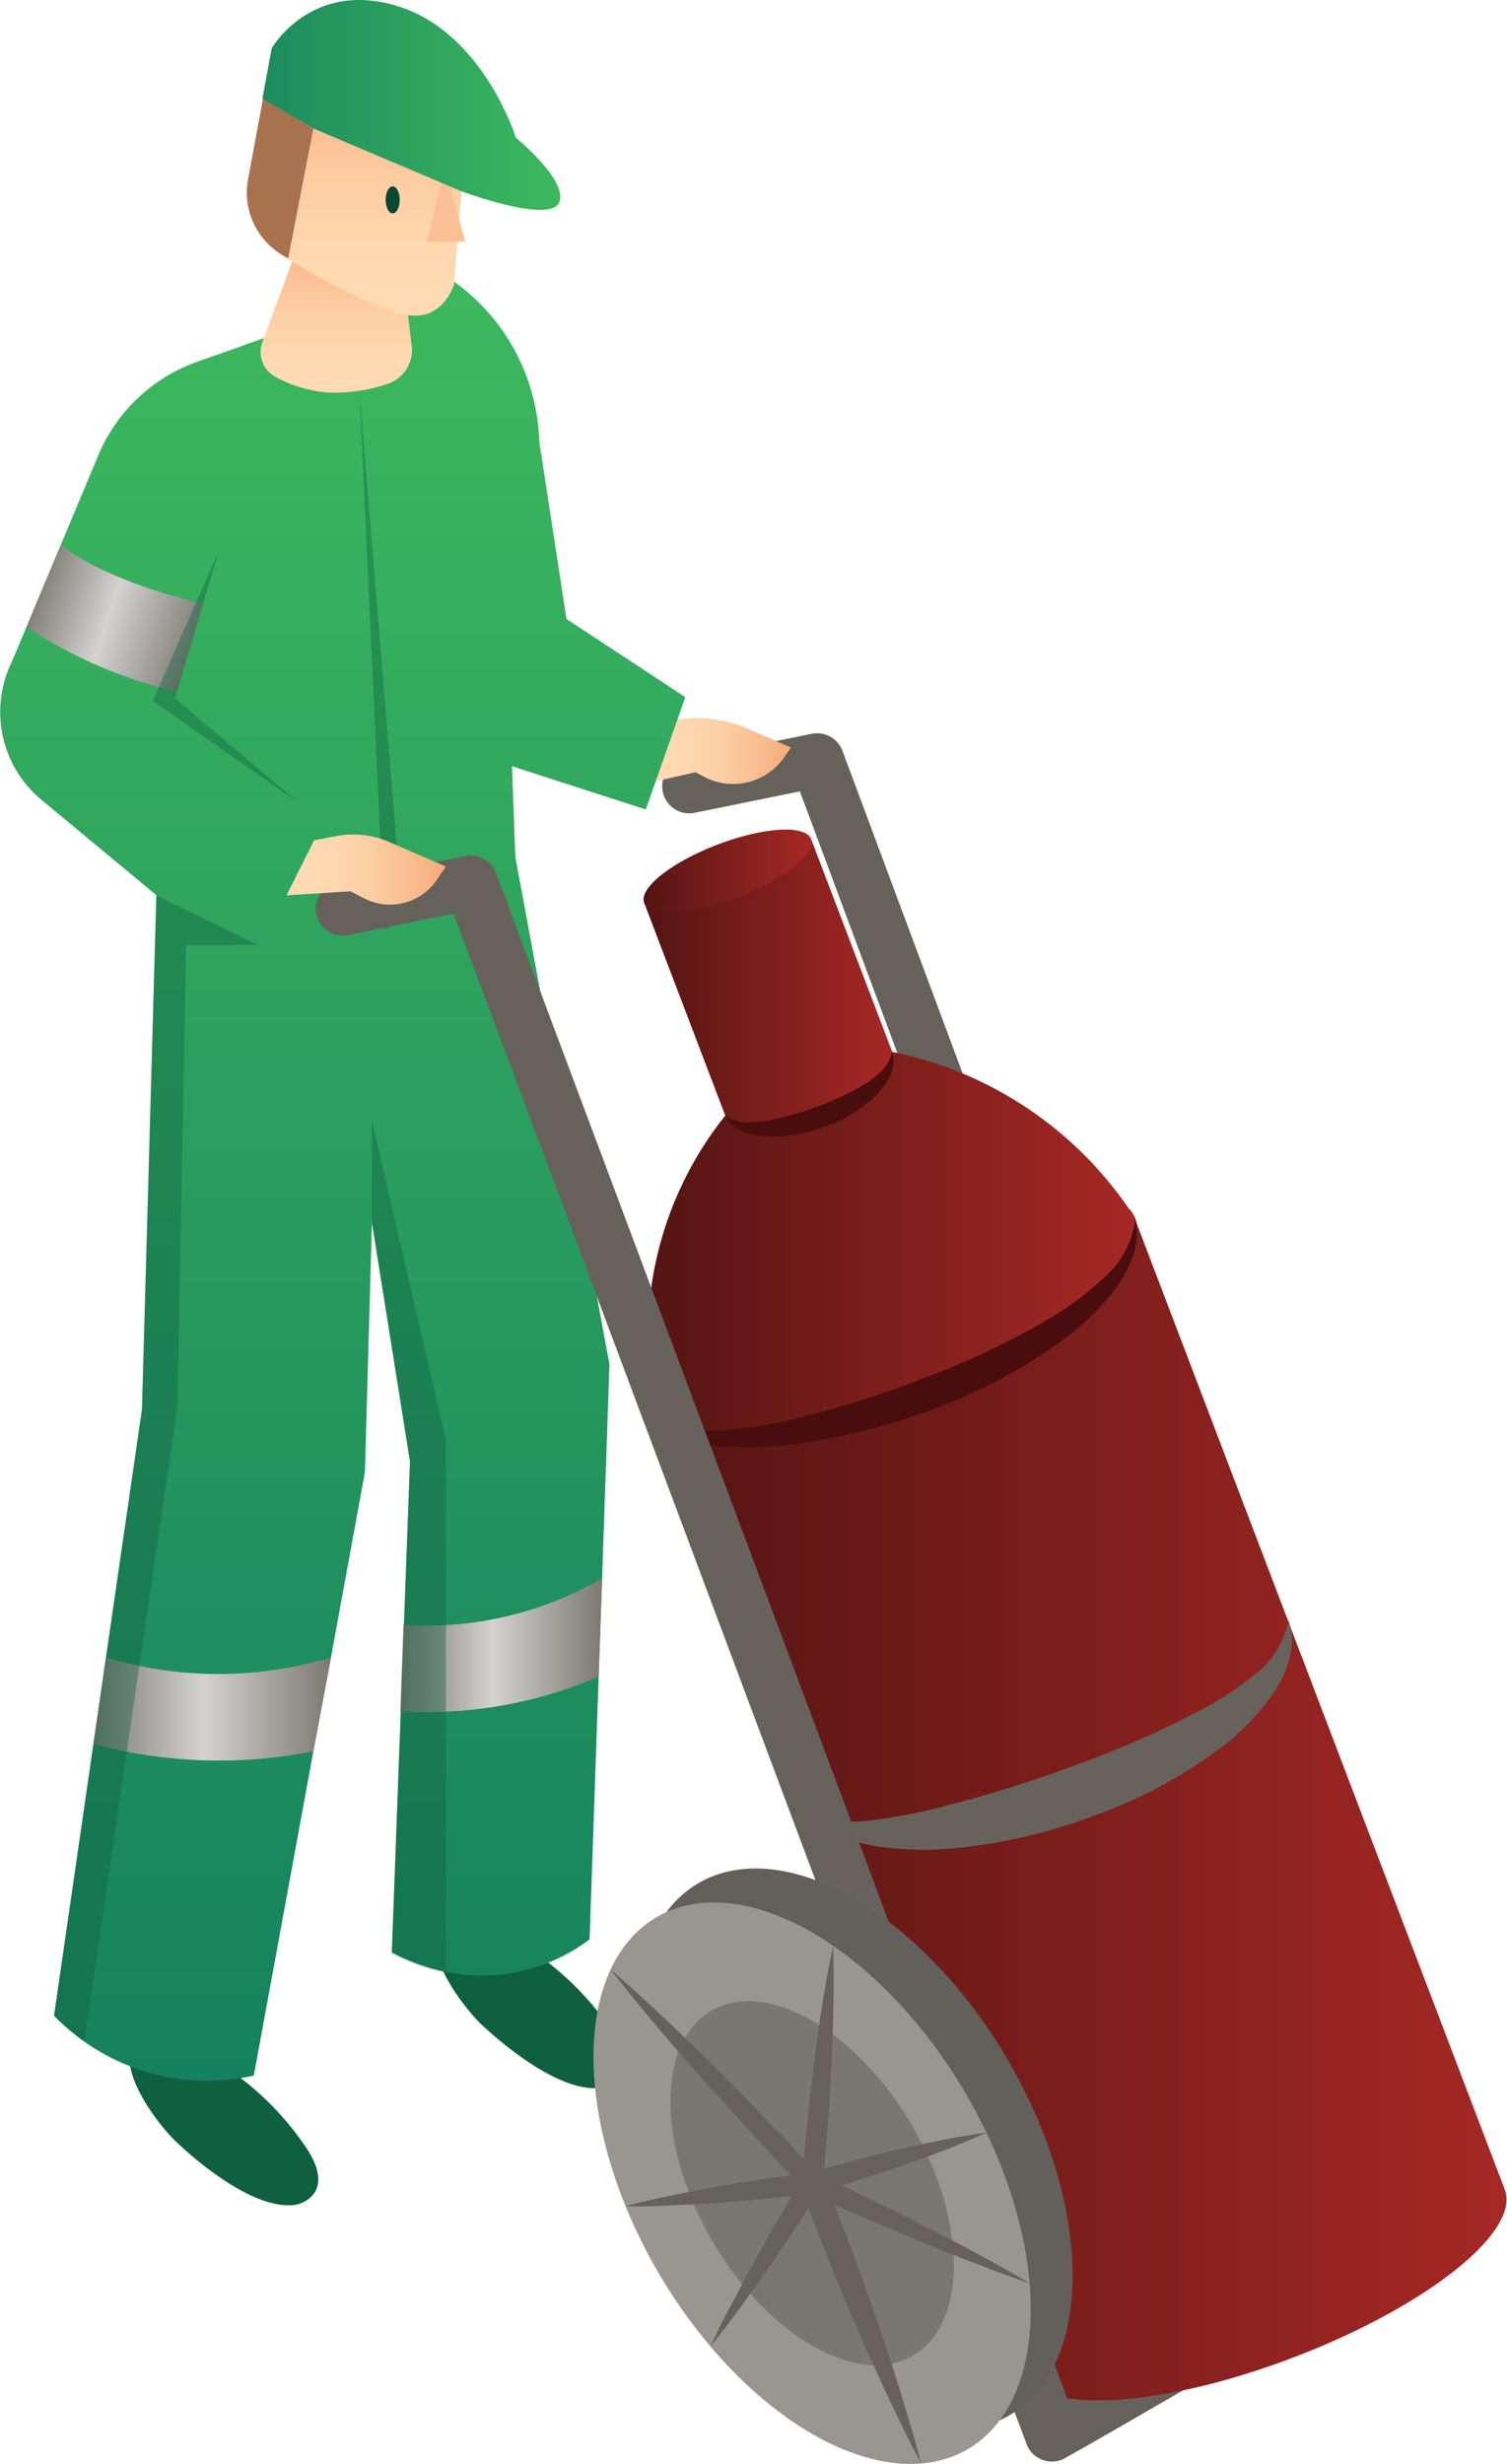 <?xml version="1.0" encoding="UTF-8"?> <svg xmlns="http://www.w3.org/2000/svg" xmlns:xlink="http://www.w3.org/1999/xlink" viewBox="0 0 139.46 227.93"><defs><style>.cls-1,.cls-8{fill:#0f6043;}.cls-2{fill:none;stroke:#66625b;stroke-linecap:round;stroke-linejoin:round;stroke-width:5px;}.cls-3{fill:url(#linear-gradient);}.cls-4{fill:url(#linear-gradient-2);}.cls-5{fill:url(#linear-gradient-3);}.cls-6{fill:url(#linear-gradient-4);}.cls-7{fill:url(#linear-gradient-5);}.cls-8{opacity:0.4;}.cls-9{fill:url(#linear-gradient-6);}.cls-10{fill:url(#linear-gradient-7);}.cls-11{fill:#fbc195;}.cls-12{fill:url(#linear-gradient-8);}.cls-13{fill:#a8724e;}.cls-14{fill:#0a4931;}.cls-15{fill:url(#linear-gradient-9);}.cls-16{fill:url(#linear-gradient-10);}.cls-17{fill:url(#linear-gradient-11);}.cls-18{fill:url(#linear-gradient-12);}.cls-19{fill:#490d0d;}.cls-20{fill:#66625b;}.cls-21{fill:url(#linear-gradient-13);}.cls-22{fill:#63605b;}.cls-23{fill:#999692;}.cls-24{fill:#7a7772;}</style><linearGradient id="linear-gradient" x1="59.92" y1="69.47" x2="73.22" y2="69.47" gradientUnits="userSpaceOnUse"><stop offset="0" stop-color="#ffdbb4"></stop><stop offset="0.26" stop-color="#fed8b0"></stop><stop offset="0.52" stop-color="#fdcea4"></stop><stop offset="0.78" stop-color="#fabd90"></stop><stop offset="1" stop-color="#f7aa79"></stop></linearGradient><linearGradient id="linear-gradient-2" x1="31.71" y1="192.45" x2="31.71" y2="23.88" gradientUnits="userSpaceOnUse"><stop offset="0" stop-color="#15815e"></stop><stop offset="1" stop-color="#3db95e"></stop></linearGradient><linearGradient id="linear-gradient-3" x1="8.69" y1="158.06" x2="30.63" y2="158.06" gradientUnits="userSpaceOnUse"><stop offset="0" stop-color="#7c7972"></stop><stop offset="0.46" stop-color="#d4d3d2"></stop><stop offset="1" stop-color="#7c7972"></stop></linearGradient><linearGradient id="linear-gradient-4" x1="37.05" y1="152.23" x2="55.72" y2="152.23" xlink:href="#linear-gradient-3"></linearGradient><linearGradient id="linear-gradient-5" x1="2.94" y1="54.58" x2="18.44" y2="59.76" xlink:href="#linear-gradient-3"></linearGradient><linearGradient id="linear-gradient-6" x1="399.01" y1="36.34" x2="399.01" y2="21.43" gradientTransform="matrix(-1, 0, 0, 1, 430.13, 0)" xlink:href="#linear-gradient"></linearGradient><linearGradient id="linear-gradient-7" x1="395.51" y1="29.2" x2="395.51" y2="6.04" gradientTransform="matrix(-1, 0, 0, 1, 430.13, 0)" xlink:href="#linear-gradient"></linearGradient><linearGradient id="linear-gradient-8" x1="412.09" y1="9.74" x2="378.24" y2="9.74" gradientTransform="matrix(-1, 0, 0, 1, 430.13, 0)" xlink:href="#linear-gradient-2"></linearGradient><linearGradient id="linear-gradient-9" x1="60.58" y1="167.36" x2="139.46" y2="167.36" gradientUnits="userSpaceOnUse"><stop offset="0" stop-color="#541412"></stop><stop offset="1" stop-color="#a62825"></stop></linearGradient><linearGradient id="linear-gradient-10" x1="59.98" y1="114.75" x2="105.2" y2="114.75" xlink:href="#linear-gradient-9"></linearGradient><linearGradient id="linear-gradient-11" x1="59.62" y1="90.86" x2="82.63" y2="90.86" xlink:href="#linear-gradient-9"></linearGradient><linearGradient id="linear-gradient-12" x1="59.56" y1="80.58" x2="75.13" y2="80.58" gradientTransform="translate(33.12 -18.7) rotate(20.87)" xlink:href="#linear-gradient-9"></linearGradient><linearGradient id="linear-gradient-13" x1="26.51" y1="80.44" x2="41.26" y2="80.44" xlink:href="#linear-gradient"></linearGradient></defs><g id="люди"><path class="cls-1" d="M26.78,204a2.76,2.76,0,0,0,2.34-1.18c.78-1.27.05-2.9-.78-4.14a27.28,27.28,0,0,0-12.25-10c-1.15-.46-2.65-.79-3.5.12-2.17,2.33,2.17,8,4,9.59C19,200.64,23.42,204.06,26.78,204Z"></path><path class="cls-1" d="M55.06,193.17A2.73,2.73,0,0,0,57.4,192c.78-1.27.05-2.91-.78-4.14a27.21,27.21,0,0,0-12.25-10c-1.15-.47-2.65-.79-3.5.12-2.17,2.33,2.17,8,4,9.59C47.29,189.78,51.7,193.2,55.06,193.17Z"></path><polyline class="cls-2" points="63.78 72.74 75.62 70.33 127.9 210.62"></polyline><path class="cls-3" d="M61,66.72l2.25-.23a11.7,11.7,0,0,1,5.87.9l4.08,1.76-.6.86a5.75,5.75,0,0,1-7.41,1.86l-.82-.43-4.47,1Z"></path><path class="cls-4" d="M59.76,74.88l-12.38-4,.31,8.4,8.71,46.93L55.72,146l-.32,9.1-.84,24.3a16.51,16.51,0,0,1-13.3,3,18.66,18.66,0,0,1-5-1.81l.83-22.33.29-8,.56-15.09L34.42,113.1l-.65,23.08-3.14,17.14L29,162l-5.51,30a20,20,0,0,1-8.63,0,19.71,19.71,0,0,1-7.1-3.17A20.47,20.47,0,0,1,5,186.47l3.65-25.18,1.16-8,3.33-22.93,1.33-47.55L3.85,74A10.55,10.55,0,0,1,1.09,61.23L2.45,58,5.63,50.4h0l3.46-8.27a15.57,15.57,0,0,1,9.18-8.67l6.15-2.18a10.54,10.54,0,0,0,7.67,2.87,10,10,0,0,0,4.9-1.7l1.09-8.56.19.08A18.86,18.86,0,0,1,49.9,40.8l2.52,16.46,11,7.23Z"></path><path class="cls-5" d="M30.63,153.32,29,162a44.1,44.1,0,0,1-8.73.86,44.61,44.61,0,0,1-11.62-1.53l1.16-8A36.21,36.21,0,0,0,30.63,153.32Z"></path><path class="cls-6" d="M55.72,146l-.32,9.1a40.35,40.35,0,0,1-15.88,3.28c-.83,0-1.65,0-2.47-.08l.29-8A32.14,32.14,0,0,0,55.72,146Z"></path><path class="cls-7" d="M18.8,55.84,16.38,64A43.58,43.58,0,0,1,2.45,58L5.63,50.4C8.91,53,14.71,54.92,18.8,55.84Z"></path><polygon class="cls-8" points="33.28 36.34 35.57 85.93 37.29 85.24 33.28 36.34"></polygon><path class="cls-9" d="M37.4,26.16,38.1,32a3.28,3.28,0,0,1-2.2,3.5,15.39,15.39,0,0,1-5.49.82,12.15,12.15,0,0,1-4.92-1.46,2.6,2.6,0,0,1-1.21-3.21q1.89-5.12,3.79-10.22Z"></path><path class="cls-10" d="M43.37,9.62,42,26.37s-1,3.22-4.09,2.79c-4-.54-12-5.65-12-5.65L26.92,6Z"></path><polygon class="cls-11" points="41.16 15.35 43.04 22.36 39.52 22.36 41.16 15.35"></polygon><path class="cls-12" d="M25.14,4.47S28.76-1.87,36.74.55s11,12.19,11,12.19,4.9,4,4,6-9.07-1.06-9.07-1.06L29,11.88h0L24.28,9.16Z"></path><path class="cls-13" d="M29,11.88l-2.33,12h0a6.72,6.72,0,0,1-3.75-7.1l1.41-7.62Z"></path><ellipse class="cls-14" cx="36.34" cy="18.49" rx="0.65" ry="1.25"></ellipse><path class="cls-2" d="M97.34,225.2c1-.46,33.94-19.61,33.94-19.61"></path><path class="cls-15" d="M105,112.68l34.25,89.86c1.5,3.9-7.25,10.85-19.54,15.53C108,222.55,97.26,223.32,95.08,220a2.12,2.12,0,0,1-.25-.47L62,133.29l-.44-1.2-1-2.46,11.86-4.52Z"></path><path class="cls-16" d="M104.43,111.76A34.93,34.93,0,0,0,82.57,97.31L67.12,103.2A32.65,32.65,0,0,0,60.44,118a32.15,32.15,0,0,0,0,10.78,2.33,2.33,0,0,0,.16.88c1.48,3.9,12.64,3.27,24.92-1.41s21-11.64,19.54-15.53A2.64,2.64,0,0,0,104.43,111.76Z"></path><path class="cls-17" d="M59.62,83.53l7.5,19.67c.51,1.36,4.39,1.14,8.66-.49s7.31-4,6.79-5.4l-7.5-19.67Z"></path><ellipse class="cls-18" cx="67.34" cy="80.58" rx="8.27" ry="2.62" transform="translate(-24.29 29.27) rotate(-20.87)"></ellipse><path class="cls-19" d="M60.58,131.34a6.21,6.21,0,0,0,3,1,16.19,16.19,0,0,0,3.19,0,43.1,43.1,0,0,0,6.35-1,91.93,91.93,0,0,0,12.32-3.83,75.35,75.35,0,0,0,11.62-5.5,28.88,28.88,0,0,0,5.08-3.8,8.49,8.49,0,0,0,2.92-5.48,6.51,6.51,0,0,1-.19,3.38,10.61,10.61,0,0,1-.69,1.59,15,15,0,0,1-.92,1.47,24,24,0,0,1-4.88,4.77,49.4,49.4,0,0,1-11.86,6.37c-2.11.77-4.23,1.48-6.4,2a54.54,54.54,0,0,1-6.6,1.28,31.81,31.81,0,0,1-6.76.21,16,16,0,0,1-1.69-.24l-.84-.16-.83-.25A5.8,5.8,0,0,1,60.58,131.34Z"></path><path class="cls-20" d="M75.07,167.76a6.75,6.75,0,0,0,3.06.73,16.14,16.14,0,0,0,3.1-.18,49.91,49.91,0,0,0,6.15-1.22,120.28,120.28,0,0,0,12-3.75,90.77,90.77,0,0,0,11.45-5A30.47,30.47,0,0,0,116,155a8.51,8.51,0,0,0,3.26-5.09,6.21,6.21,0,0,1,.08,3.45,10.3,10.3,0,0,1-.6,1.69,13.15,13.15,0,0,1-.88,1.55,22.09,22.09,0,0,1-4.79,5A44,44,0,0,1,101.12,168,49.48,49.48,0,0,1,88,171a29.44,29.44,0,0,1-6.82-.2c-.57-.11-1.14-.21-1.7-.37a11.13,11.13,0,0,1-1.66-.55A5.89,5.89,0,0,1,75.07,167.76Z"></path><path class="cls-19" d="M67.12,103.2a3.34,3.34,0,0,0,2.1.61,12.51,12.51,0,0,0,2.19-.22,27.78,27.78,0,0,0,4.27-1.24,25.88,25.88,0,0,0,4-1.86,9.84,9.84,0,0,0,1.76-1.29,3.47,3.47,0,0,0,1.11-1.89,3.13,3.13,0,0,1-.32,2.48,7.46,7.46,0,0,1-1.62,1.95,13.55,13.55,0,0,1-4.26,2.48,14,14,0,0,1-4.84.92,8.17,8.17,0,0,1-2.49-.37A3,3,0,0,1,67.12,103.2Z"></path><polyline class="cls-2" points="31.72 84.05 43.56 81.64 97.34 225.2"></polyline><path class="cls-21" d="M29.07,77.73l2.11-.4a8.29,8.29,0,0,1,4.79.54l5.29,2.29-.85,1.25a5.24,5.24,0,0,1-6.74,1.68l-1.23-.64-5.93.38Z"></path><polygon class="cls-8" points="27.59 74.23 14.13 64.83 20.21 51.07 16.2 64.6 27.59 74.23"></polygon><path class="cls-8" d="M41.26,133.22v49.26a18.66,18.66,0,0,1-5-1.81l1.68-45.41L34.42,113.1v-9.4Z"></path><path class="cls-8" d="M23.88,87.42H17.23l-.81,42.65L7.8,188.81A20.47,20.47,0,0,1,5,186.47l8.14-56.09,1.33-47.55Z"></path><ellipse class="cls-22" cx="79.03" cy="198.81" rx="16.46" ry="28.51" transform="translate(-89.65 67.21) rotate(-30.36)"></ellipse><ellipse class="cls-23" cx="75.16" cy="201.95" rx="16.46" ry="28.51" transform="translate(-91.77 65.69) rotate(-30.36)"></ellipse><ellipse class="cls-24" cx="75.16" cy="201.95" rx="10.67" ry="18.48" transform="translate(-91.77 65.69) rotate(-30.36)"></ellipse><ellipse class="cls-24" cx="75.16" cy="201.95" rx="5.69" ry="9.85" transform="matrix(0.86, -0.51, 0.51, 0.86, -91.77, 65.69)"></ellipse><path class="cls-20" d="M77.1,180c.13,3.7,0,7.38-.15,11-.1,1.84-.19,3.68-.34,5.51s-.28,3.66-.47,5.49v0a1,1,0,0,1-.15.41q-2.35,3.76-4.9,7.43c-.84,1.23-1.72,2.43-2.59,3.63s-1.78,2.39-2.73,3.55c.62-1.37,1.29-2.7,2-4s1.38-2.64,2.11-3.93q2.15-3.9,4.48-7.69l-.15.43c.13-1.84.32-3.66.5-5.49s.41-3.66.63-5.48C75.78,187.25,76.32,183.61,77.1,180Z"></path><path class="cls-20" d="M56.51,182.18c3.44,3,6.71,6.13,9.93,9.32,1.59,1.61,3.2,3.21,4.76,4.85s3.14,3.26,4.68,4.93l-.31-.22c3.35,1.57,6.67,3.18,10,4.87,1.65.83,3.29,1.7,4.92,2.58s3.25,1.78,4.84,2.73c-1.76-.6-3.49-1.25-5.22-1.92s-3.45-1.34-5.15-2.06q-5.13-2.12-10.17-4.41a1,1,0,0,1-.29-.21h0c-1.58-1.63-3.11-3.3-4.65-5s-3-3.35-4.56-5C62.24,189.23,59.29,185.79,56.51,182.18Z"></path><path class="cls-20" d="M57.9,204.09c1.41-.4,2.83-.71,4.26-1s2.84-.58,4.27-.83c2.86-.51,5.73-.91,8.61-1.28l-.15,0c2.69-.76,5.39-1.49,8.13-2.12s5.48-1.2,8.28-1.59c-2.57,1.17-5.2,2.16-7.85,3.08s-5.33,1.75-8,2.54a.45.45,0,0,1-.16,0c-2.87.35-5.76.66-8.65.86-1.45.11-2.9.19-4.35.25S59.37,204.14,57.9,204.09Z"></path><path class="cls-20" d="M76.19,201.56c.93,2.12,1.76,4.28,2.58,6.45s1.6,4.35,2.36,6.54,1.49,4.4,2.17,6.62,1.36,4.45,1.94,6.71c-1.1-2.06-2.11-4.15-3.1-6.26s-1.94-4.22-2.87-6.34-1.83-4.26-2.68-6.42-1.7-4.31-2.46-6.51a1.1,1.1,0,0,1,2.06-.79Z"></path></g></svg> 